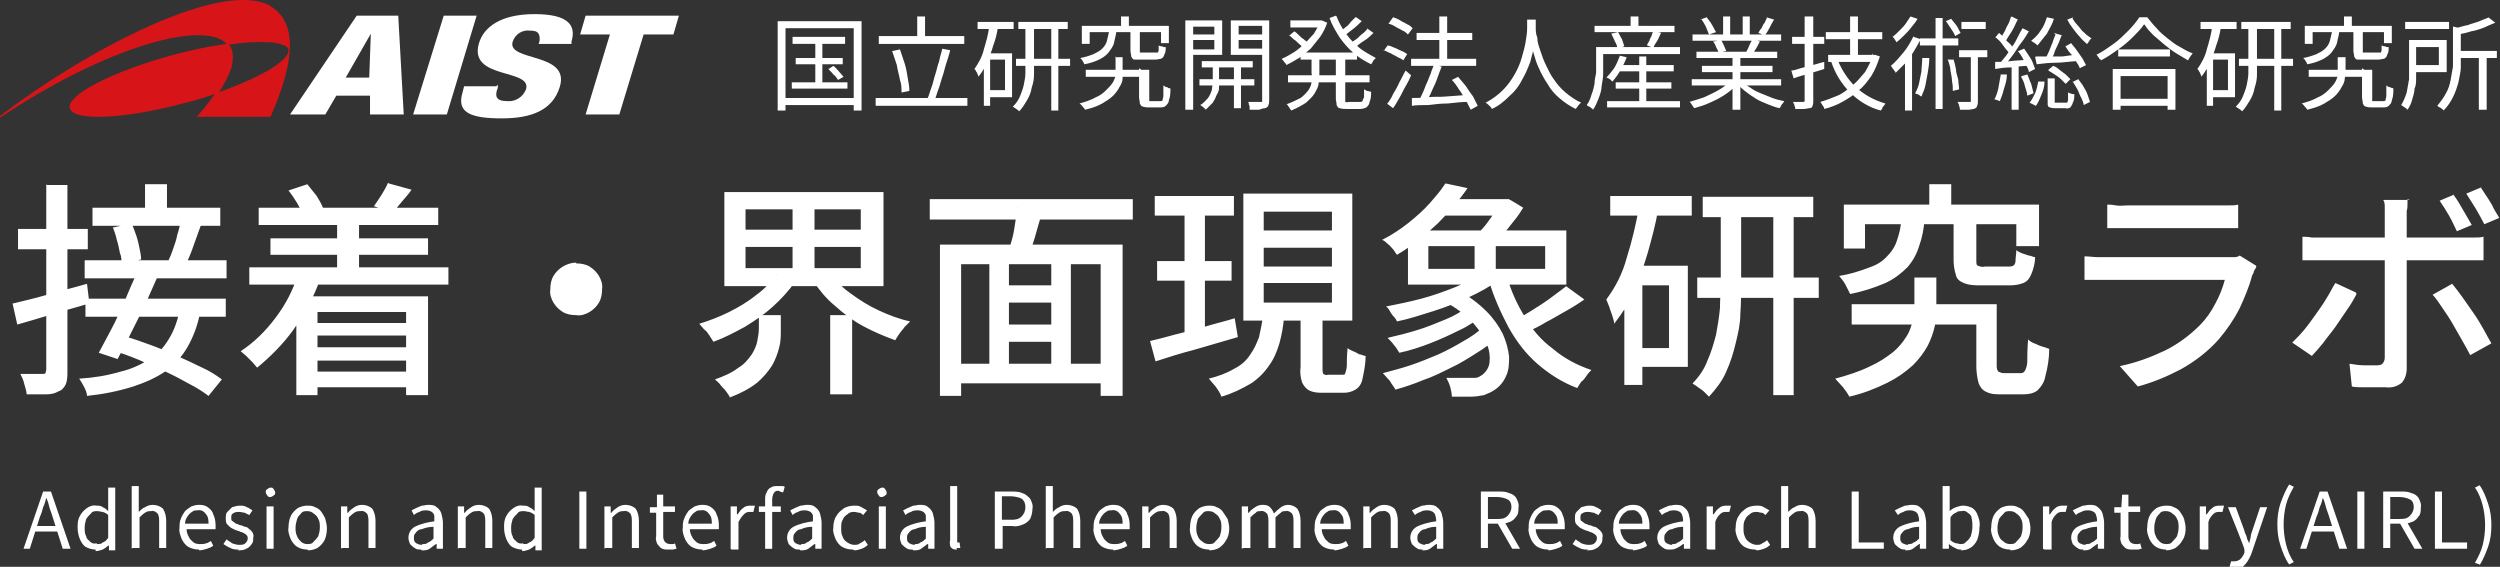 <?xml version="1.0" encoding="UTF-8"?>
<svg id="_レイヤー_1" data-name="レイヤー_1" xmlns="http://www.w3.org/2000/svg" version="1.1" viewBox="0 0 318.9 72.3">
  <rect x="0" y="0" width="318.9" height="72.3" fill="#333333" stroke="none"/>
  <!-- Generator: Adobe Illustrator 29.8.2, SVG Export Plug-In . SVG Version: 2.1.1 Build 3)  -->
  <defs>
    <style>
      .st0 {
        fill: #fff;
      }

      .st1 {
        fill: #d71518;
      }
    </style>
  </defs>
  <g id="_サイトタイトル_e" data-name="サイトタイトル_e">
    <path id="_パス_391" data-name="パス_391" class="st0" d="M18.5,23.5h2.8v3.9h-2.8v-3.9ZM11.8,26.5h16.3v2.3H11.8v-2.3ZM10.8,33.2h18.1v2.3H10.8v-2.3ZM14.5,29l2.3-.5c.2.5.4,1,.6,1.6.2.6.3,1.1.4,1.6.1.5.2.9.2,1.4l-2.5.6c0-.5,0-1-.2-1.4-.1-.5-.2-1.1-.4-1.7-.1-.5-.3-1.1-.5-1.6ZM22.9,28.5l2.7.3c-.3.8-.6,1.7-.9,2.5-.3.9-.6,1.6-.9,2.2l-2.3-.3c.2-.4.4-.9.6-1.5.2-.6.4-1.1.5-1.7.2-.6.3-1.1.4-1.5h0ZM10.9,38.1h17.9v2.3H10.9v-2.3ZM17.3,35l2.7.5c-.5,1.1-1,2.3-1.6,3.6-.6,1.2-1.2,2.4-1.8,3.6-.6,1.2-1.1,2.2-1.6,3.1l-2.4-.8c.5-.9,1-1.9,1.6-3,.6-1.1,1.1-2.3,1.7-3.6.5-1.2,1-2.4,1.5-3.4h0ZM14.3,44.7l1.6-1.8c1.1.3,2.2.7,3.3,1.1,1.1.4,2.3.9,3.4,1.4,1.1.5,2.2,1,3.2,1.5.9.4,1.7.9,2.5,1.5l-1.7,2.1c-.8-.6-1.6-1.1-2.4-1.5-.9-.5-2-1.1-3.1-1.6-1.1-.5-2.3-1-3.4-1.5-1.2-.5-2.3-.9-3.4-1.2ZM22.9,39.7l2.6.3c-.3,1.5-.8,2.9-1.6,4.3-.7,1.2-1.6,2.2-2.7,3-1.3.9-2.7,1.5-4.2,2-1.9.6-3.9,1-5.9,1.2,0-.4-.2-.8-.4-1.2-.2-.4-.4-.7-.6-1,1.8-.1,3.6-.4,5.3-.9,1.3-.3,2.6-.9,3.7-1.6,1-.6,1.8-1.5,2.4-2.5.7-1.1,1.1-2.3,1.4-3.6ZM1.7,38.7c1.2-.3,2.6-.6,4.3-1.1,1.7-.5,3.4-.9,5.1-1.4l.3,2.5c-1.6.5-3.2.9-4.8,1.4-1.6.5-3,.9-4.4,1.3l-.6-2.7ZM2.3,29.2h8.9v2.6H2.3v-2.6ZM6,23.6h2.6v23.7c0,.6,0,1.2-.2,1.7-.2.4-.5.8-.9.9-.5.3-1,.4-1.6.4-.8,0-1.6,0-2.5,0,0-.4-.2-.9-.3-1.3-.1-.5-.3-.9-.5-1.3.6,0,1.2,0,1.7,0h1.1c.2,0,.3,0,.4-.1,0-.1.1-.3.1-.4v-23.7ZM33.1,26.5h22.8v2.2h-22.9v-2.2ZM34.5,30.4h20.1v2.1h-20.1v-2.1ZM39.2,41.2h13.7v1.6h-13.7v-1.6ZM39.2,44.3h13.7v1.7h-13.7v-1.7ZM39.2,47.4h14v2h-14v-2ZM31.8,34.1h25.4v2.2h-25.4v-2.2ZM43,28h2.8v7.8h-2.8v-7.8ZM36.8,24.3l2.4-.8c.4.5.8,1,1.2,1.5.3.5.6,1,.8,1.5l-2.5,1c-.2-.5-.5-1.1-.8-1.6-.3-.5-.7-1.1-1.1-1.6ZM49.6,23.4l2.9.8c-.4.6-.9,1.1-1.3,1.6-.4.5-.8,1-1.2,1.3l-2.3-.8c.3-.4.6-.9,1-1.5.3-.5.6-1,.8-1.5ZM38.1,35.1l2.7.6c-.8,2.3-2,4.4-3.4,6.4-1.3,1.8-2.9,3.4-4.6,4.8-.2-.2-.4-.5-.6-.7l-.8-.8c-.2-.2-.5-.4-.7-.6,1.7-1.1,3.2-2.6,4.4-4.2,1.3-1.7,2.3-3.6,2.9-5.6ZM37.7,37.8h16.9v12.6h-2.8v-10.6h-11.3v10.6h-2.7v-12.6ZM73.5,33.6c.6,0,1.2.1,1.7.4.5.3.9.7,1.2,1.2.3.5.5,1.1.4,1.7,0,.6-.1,1.2-.4,1.7-.3.5-.7.9-1.2,1.2-.5.3-1.1.5-1.7.4-.6,0-1.2-.1-1.7-.4-.5-.3-.9-.7-1.2-1.2-.3-.5-.5-1.1-.4-1.7,0-.6.1-1.2.4-1.7.3-.5.7-.9,1.2-1.2.5-.3,1.1-.5,1.7-.5ZM95.1,31.5v2.7h14.7v-2.7h-14.7ZM95.1,26.7v2.6h14.7v-2.6h-14.7ZM92.4,24.5h20.3v12h-20.3v-12ZM106,35c.7,1,1.6,1.8,2.6,2.5,1.1.8,2.2,1.5,3.5,2.1,1.3.6,2.6,1.1,4,1.4-.2.2-.4.4-.7.7-.2.3-.5.6-.7.9-.2.3-.4.6-.5.8-1.4-.5-2.8-1.1-4.1-1.8-1.3-.7-2.5-1.6-3.6-2.6-1.1-.9-2-2-2.8-3.2l2.3-.9ZM99,35l2.4,1c-.8,1.1-1.8,2.2-2.8,3.1-1.1,1-2.3,1.8-3.6,2.6-1.3.7-2.6,1.4-4,1.9-.2-.3-.3-.5-.5-.8-.2-.3-.4-.6-.7-.8-.2-.2-.4-.5-.6-.7,1.3-.4,2.6-.9,3.8-1.5,1.2-.6,2.4-1.3,3.5-2.2,1-.7,1.8-1.6,2.6-2.6h0ZM96.8,40.2h2.8v1.9c0,.7,0,1.5-.2,2.2-.2.8-.5,1.6-.9,2.3-.5.8-1.2,1.6-1.9,2.2-1,.8-2.2,1.4-3.5,1.9-.1-.3-.3-.5-.5-.8-.2-.3-.5-.5-.7-.8-.2-.3-.5-.5-.7-.7,1.1-.4,2.1-.8,3-1.5.7-.4,1.2-1,1.7-1.7.3-.5.6-1.1.7-1.7.1-.5.2-1.1.2-1.6v-1.8ZM101.1,25.6h2.8v9.7h-2.8v-9.7ZM105.9,40.2h2.8v10.1h-2.8v-10.1ZM127.4,36.4h7.8v2.2h-7.8v-2.2ZM127.4,41.4h7.8v2.2s-7.8,0-7.8,0v-2.2ZM121.6,46.4h20.1v2.5h-20.1v-2.5ZM119.9,31.2h23.3s0,19.3,0,19.3h-2.8v-16.8s-17.8,0-17.8,0v16.8h-2.7v-19.3ZM126.2,32.8h2.5s0,14.8,0,14.8h-2.5v-14.8ZM134.1,32.8h2.5v14.8h-2.5s0-14.8,0-14.8ZM129.7,26.5l3.2.7c-.3,1-.6,2-.9,3.1-.3,1-.6,1.9-.9,2.7l-2.5-.7c.2-.5.3-1.2.5-1.8.2-.7.3-1.4.4-2.1.1-.7.2-1.3.3-1.9ZM118.6,25.4h25.9s0,2.6,0,2.6h-25.9v-2.6ZM147.3,25h10.1v2.5h-10.1v-2.5ZM147.6,33.3h9.5v2.5h-9.5v-2.5ZM146.7,43.5c.9-.2,2-.5,3.1-.8,1.2-.3,2.4-.6,3.8-1,1.3-.4,2.6-.7,3.9-1.1l.4,2.4c-1.8.5-3.7,1.1-5.5,1.6-1.9.5-3.5,1-5,1.5l-.7-2.6ZM161.2,31.6v2.4h8.7v-2.4h-8.7ZM161.2,36.1v2.5h8.7v-2.5h-8.7ZM161.2,27v2.4h8.7v-2.4h-8.7ZM158.6,24.7h13.9v16.2h-13.9v-16.2ZM166.1,39.8h2.6v7.2c0,.2,0,.5.1.7.2.1.4.2.6.1h1.8c.2,0,.4,0,.4-.2.1-.3.2-.6.2-1,0-.5,0-1.2.1-2.2.2.2.5.3.7.4.3.1.6.3.8.4.3,0,.5.2.8.2,0,1-.2,2-.4,2.9-.1.6-.4,1.1-.9,1.4-.5.3-1,.4-1.5.4h-2.6c-.6,0-1.2,0-1.8-.3-.4-.2-.7-.6-.9-1-.2-.6-.3-1.3-.2-2v-7.2ZM161.1,40.4h2.7c-.1,1.2-.3,2.3-.6,3.4-.3,1-.7,2-1.3,2.8-.6.9-1.4,1.7-2.3,2.3-1.2.7-2.4,1.3-3.8,1.7-.1-.3-.2-.5-.4-.8-.2-.3-.4-.6-.6-.8-.2-.2-.4-.5-.6-.7,1.2-.3,2.3-.7,3.3-1.3.8-.4,1.5-1,2-1.8.5-.7.8-1.4,1.1-2.2.2-.9.4-1.8.5-2.7h0ZM151.1,26h2.6v17.1l-2.6.4v-17.5ZM184.3,38.5l1.8-1.4c1.3.7,2.5,1.6,3.5,2.6.9.9,1.6,1.9,2.1,2.9.4.9.7,1.9.8,2.9,0,.8,0,1.7-.4,2.5-.3.7-.8,1.3-1.4,1.7-.4.3-.9.5-1.4.7-.5.1-1.1.2-1.7.2-.3,0-.7,0-1.1,0-.4,0-.8,0-1.3,0,0-.4-.1-.8-.2-1.2-.1-.4-.3-.8-.5-1.2.5,0,1,0,1.5,0s.9,0,1.2,0c.3,0,.7,0,1,0,.3,0,.6-.2.9-.4.5-.4.8-.9.9-1.5.1-.8,0-1.6-.3-2.3-.4-1-1-1.9-1.7-2.7-1-1.1-2.2-2-3.5-2.7ZM187.4,39.1l1.9,1c-1,.8-2,1.5-3.1,2-1.2.6-2.5,1.2-3.8,1.7-1.3.5-2.5.9-3.9,1.2-.2-.3-.4-.7-.7-1-.2-.3-.5-.6-.8-.9,1.3-.3,2.5-.6,3.8-1,1.3-.4,2.5-.9,3.7-1.4,1-.4,2-1,2.9-1.7h0ZM189.3,41.8l1.9,1.1c-.9.8-1.8,1.5-2.8,2.1-1.1.7-2.2,1.4-3.3,1.9-1.2.6-2.4,1.2-3.6,1.6-1.2.5-2.4.9-3.5,1.2-.2-.4-.5-.7-.7-1.1-.3-.3-.6-.7-.9-1,1.1-.3,2.3-.6,3.5-1,1.2-.4,2.4-.9,3.6-1.4,1.1-.5,2.2-1.1,3.2-1.7.9-.5,1.8-1.1,2.5-1.8h0ZM183.9,25.4h8.6v2.1h-8.6v-2.1ZM189.1,34.7l2.1,1c-1.2.9-2.5,1.6-3.8,2.2-1.5.7-3,1.3-4.6,1.8-1.6.5-3.1,1-4.6,1.3-.1-.2-.2-.4-.4-.6-.2-.2-.4-.5-.5-.7s-.3-.5-.5-.6c1.5-.3,3-.6,4.5-1,1.5-.4,2.9-.9,4.4-1.5,1.2-.5,2.4-1.1,3.4-1.8h0ZM192.2,35.2c.5,1.8,1.3,3.6,2.3,5.2.9,1.6,2.1,3,3.6,4.1,1.4,1.2,3.1,2.1,4.9,2.7-.2.2-.4.4-.6.7s-.4.6-.7.8c-.2.3-.4.6-.5.8-1.9-.7-3.6-1.8-5.1-3.1-1.5-1.3-2.7-2.9-3.7-4.7-1-1.9-1.9-3.9-2.5-6l2.3-.5ZM199.9,36.6l2.2,1.6c-.7.5-1.5,1-2.4,1.5s-1.7,1-2.5,1.4c-.8.5-1.6.9-2.4,1.2l-1.7-1.4c.7-.3,1.5-.8,2.3-1.3.8-.5,1.6-1,2.4-1.6.8-.6,1.5-1.1,2-1.5h0ZM182.2,31.4v2.9h14.9v-2.9h-14.9ZM179.6,29.4h20.2v6.9h-20.2v-6.9ZM184.4,23.4l2.8.6c-1.1,1.6-2.4,3.1-3.8,4.5-1.6,1.5-3.3,2.9-5.2,4-.2-.2-.3-.5-.5-.7-.2-.2-.4-.5-.7-.7-.2-.2-.4-.4-.7-.5,1.2-.6,2.4-1.4,3.4-2.2,1-.8,1.9-1.6,2.7-2.5.7-.8,1.4-1.6,1.9-2.4h0ZM188.1,30.5h2.7v5.1h-2.7v-5.1ZM191.4,25.4h1c0-.1,1.9,1.1,1.9,1.1-.3.5-.7,1.1-1.2,1.7s-.9,1.2-1.4,1.7c-.4.5-.9,1-1.4,1.4-.3-.2-.6-.4-1-.7-.4-.3-.7-.5-1-.6.4-.4.8-.8,1.2-1.3.4-.5.7-1,1.1-1.5.3-.5.6-1,.8-1.3v-.5ZM217.2,25.1h14.1v2.6h-14.1v-2.6ZM216.5,35.4h15.5v2.6h-15.5v-2.6ZM226.2,26.1h2.6v24.3h-2.6v-24.3ZM219.5,26.2h2.6v10c0,1.2,0,2.5-.1,3.8,0,1.3-.3,2.6-.6,3.8-.3,1.3-.7,2.5-1.2,3.6-.5,1.2-1.3,2.2-2.2,3.2-.2-.2-.4-.4-.6-.6-.2-.2-.5-.4-.8-.6-.2-.2-.5-.3-.7-.5.8-.8,1.5-1.8,1.9-2.9.5-1.1.8-2.2,1.1-3.3.2-1.1.4-2.3.5-3.4,0-1.1.1-2.2.1-3.2v-10ZM205.4,25h10.4v2.5h-10.4v-2.5ZM208.4,33.9h6.9v12.9h-6.9v-2.4h4.5v-8h-4.5v-2.4ZM209,26.2l2.5.6c-.3,1.8-.8,3.6-1.3,5.4-.5,1.7-1.1,3.4-1.8,5-.6,1.5-1.5,2.8-2.5,4.1,0-.3-.1-.6-.2-.9-.1-.4-.3-.8-.4-1.2-.1-.3-.3-.7-.4-1,1.2-1.6,2.1-3.4,2.6-5.3.7-2.2,1.2-4.4,1.6-6.6h0ZM207.2,33.9h2.3v15.2h-2.3v-15.2ZM236.2,38.8h17.1v2.6h-17.1v-2.6ZM251.8,38.8h2.9v7.8c0,.3,0,.5.2.8.2.1.5.2.7.2h2.1c.2,0,.4,0,.6-.3.2-.4.3-.8.3-1.2,0-.6,0-1.5.1-2.8.2.2.5.4.8.5.3.1.6.3,1,.4s.6.2.9.3c0,1.2-.2,2.4-.5,3.5-.1.7-.5,1.3-1,1.8-.5.4-1.2.5-1.8.5h-2.8c-.7,0-1.3,0-1.9-.3-.5-.2-.8-.6-1-1.1-.2-.7-.3-1.5-.3-2.2v-7.8ZM246.1,23.5h2.8v4.2h-2.8v-4.2ZM242.6,28h2.9c-.1,1.2-.3,2.3-.7,3.4-.3,1-.8,1.9-1.5,2.7-.8.8-1.7,1.5-2.8,2-1.4.6-2.9,1.1-4.5,1.4-.2-.4-.4-.8-.6-1.2-.2-.4-.5-.7-.8-1.1,1.3-.2,2.6-.6,3.9-1.1.9-.3,1.7-.8,2.3-1.5.6-.6,1-1.3,1.2-2,.3-.9.5-1.7.5-2.6h0ZM249.4,28h2.7v5.2c0,.4,0,.6.2.7.3.1.6.2.9.1h3c.2,0,.4,0,.6-.1.2-.1.3-.4.3-.6,0-.5.1-.9.1-1.4.2.2.5.3.7.4.3.1.6.2.9.3.3,0,.5.2.8.2,0,.7-.2,1.5-.5,2.2-.2.5-.5.9-1,1.1-.5.2-1.1.3-1.7.3h-3.7c-.7,0-1.5,0-2.2-.3-.5-.2-.9-.5-1-1-.2-.6-.3-1.3-.3-1.9v-5.2ZM235.2,26.1h24.9v5.3h-2.9v-2.8h-19.3v3.1h-2.7v-5.5ZM244.3,35.4h2.7v3.7c0,.8,0,1.7-.2,2.5-.2.9-.5,1.7-.9,2.5-.5.9-1.1,1.7-1.9,2.5-1,.9-2,1.6-3.2,2.2-1.6.8-3.2,1.4-4.9,1.8-.2-.4-.5-.8-.8-1.2-.4-.4-.7-.8-1-1.1,1.5-.4,3.1-.9,4.5-1.6,1.1-.5,2-1.1,2.9-1.8.7-.6,1.2-1.2,1.7-2,.4-.6.6-1.3.8-2,.1-.6.2-1.3.2-1.9v-3.6ZM268.6,26.1c.4,0,.8,0,1.3.1s1,0,1.5,0h11.3c.5,0,1,0,1.5,0,.5,0,1,0,1.3-.1v3c-.4,0-.8,0-1.3,0-.5,0-1,0-1.5,0h-11.2c-.5,0-.9,0-1.4,0-.5,0-.9,0-1.3,0v-3ZM287.8,34.1c-.1.2-.2.3-.3.5,0,.2-.1.3-.2.5-.4,1.5-1,2.9-1.6,4.2-.7,1.4-1.6,2.7-2.6,3.9-1.4,1.6-3.1,2.9-4.9,3.9-1.7.9-3.6,1.7-5.5,2.2l-2.3-2.6c2-.4,3.9-1.1,5.8-2,1.6-.8,3.1-1.9,4.4-3.2.8-.8,1.5-1.8,2-2.8.5-.9.9-1.9,1.2-3h-14.8c-.3,0-.8,0-1.4,0-.6,0-1.1,0-1.7,0v-3c.6,0,1.1.1,1.7.1.5,0,1,0,1.4,0h14.8c.4,0,.7,0,1.1,0,.3,0,.5,0,.8-.2l2.1,1.3ZM313,24.9c.4.5.8,1.2,1.2,1.9.4.7.8,1.4,1.1,1.9l-1.9.8c-.3-.6-.6-1.3-1-2-.4-.7-.8-1.3-1.2-1.9l1.9-.8ZM316.5,24c.3.4.5.8.8,1.2.3.5.6.9.8,1.4.2.4.5.8.7,1.2l-1.9.8c-.3-.6-.7-1.3-1.1-2-.4-.6-.8-1.3-1.2-1.9l1.9-.8ZM307.1,25.4c0,.1,0,.3,0,.6,0,.3,0,.6-.1.9,0,.3,0,.6,0,.8v19.3c0,.7-.2,1.3-.6,1.8-.6.5-1.3.7-2.1.6-.4,0-.9,0-1.4,0-.5,0-1,0-1.5,0-.5,0-1,0-1.4-.1l-.3-2.9c.6.1,1.3.2,1.9.2.6,0,1.1,0,1.5,0,.3,0,.6,0,.8-.2.2-.2.3-.5.3-.8v-17.9c0-.4,0-.8,0-1.2,0-.4,0-.7-.2-1h3.4ZM293.6,30.2c.4,0,.8,0,1.3.1.4,0,.9,0,1.3,0h18c.4,0,.8,0,1.3,0s.9,0,1.3-.1v3c-.4,0-.8,0-1.3,0-.5,0-.9,0-1.2,0h-18c-.4,0-.9,0-1.3,0-.5,0-.9,0-1.3,0v-3ZM300.6,37.5c-.3.6-.7,1.3-1.2,2s-1,1.5-1.5,2.2c-.5.7-1.1,1.4-1.6,2.1-.5.6-1,1.2-1.4,1.6l-2.5-1.7c.5-.5,1-1,1.5-1.6.5-.6,1-1.3,1.5-2s1-1.4,1.4-2.1c.4-.6.7-1.3,1.1-1.9l2.6,1.2ZM312.8,36.2c.4.5.8,1,1.3,1.7s.9,1.3,1.4,2c.5.7.9,1.4,1.3,2.1s.7,1.3,1,1.8l-2.7,1.5c-.3-.6-.7-1.3-1.1-2-.4-.7-.8-1.4-1.2-2.1-.4-.7-.9-1.4-1.3-2s-.8-1.2-1.2-1.6l2.5-1.4Z"/>
    <path id="_パス_390" data-name="パス_390" class="st0" d="M101.1,4.7h6.7s0,.9,0,.9h-6.7v-.9ZM101.5,7.4h6v.8h-6v-.8ZM101,10.5h7.1s0,.8,0,.8h-7.1v-.8ZM104,5h.9v6h-.9v-6ZM105.7,8.8l.6-.4c.3.2.5.5.7.7.2.2.4.5.6.7l-.7.4c-.2-.3-.3-.5-.6-.7-.2-.3-.5-.5-.7-.8ZM99.1,2.7h10.8s0,11.4,0,11.4h-1V3.6h-8.7s0,10.5,0,10.5h-1V2.7ZM99.6,12.5h9.7s0,.9,0,.9h-9.7s0-.9,0-.9ZM112.1,4.6h10.9v1h-10.9v-1ZM111.7,12.5h11.7v1h-11.7v-1ZM117,2.1h1v3.1h-1v-3.1ZM120.1,6.2l1.1.2c-.1.5-.3,1.1-.5,1.7-.2.6-.3,1.2-.5,1.7-.2.6-.3,1.1-.5,1.6-.2.5-.3,1-.5,1.4l-.9-.2c.2-.4.3-.9.5-1.4.2-.5.3-1.1.5-1.7.2-.6.3-1.2.5-1.7.1-.6.3-1.1.4-1.6ZM113.9,6.5l.9-.2c.2.6.4,1.2.6,1.8.2.6.3,1.3.4,1.9.1.5.2,1.1.2,1.6l-1,.2c0-.5,0-1.1-.2-1.6-.1-.6-.3-1.2-.4-1.9-.2-.6-.4-1.2-.6-1.8h0ZM129.9,2.8h6.3v.9h-6.3v-.9ZM129.6,7.5h6.9v.9h-6.9v-.9ZM134.1,3.2h.9v10.9h-.9V3.2ZM131,3.2h.9v4.6c0,.5,0,1.1,0,1.7,0,.6-.1,1.1-.3,1.7-.1.6-.3,1.1-.6,1.6-.3.5-.6,1-1,1.4,0,0-.1-.1-.2-.2,0,0-.2-.1-.3-.2,0,0-.2-.1-.3-.2.4-.4.7-.8.9-1.3.2-.5.4-1,.5-1.5.1-.5.2-1,.2-1.5,0-.5,0-1,0-1.5V3.2ZM124.7,2.8h4.6v.9h-4.6v-.9ZM126,6.8h3.1v5.6h-3.1v-.9h2.2v-3.9h-2.2v-.9ZM126.4,3.2l.9.2c-.1.8-.3,1.6-.6,2.4-.2.7-.5,1.5-.8,2.2-.3.6-.6,1.2-1.1,1.8,0-.1,0-.2-.1-.3,0-.1-.1-.3-.2-.4,0-.1-.1-.2-.2-.3.5-.7,1-1.6,1.2-2.5.3-1,.6-2,.7-3.1h0ZM125.5,6.8h.8v6.7h-.8v-6.7ZM138.5,8.9h7.7v.9h-7.7v-.9ZM145.6,8.9h1v3.7c0,.1,0,.2,0,.3,0,0,.2,0,.3,0h1.1c.1,0,.2,0,.3-.1,0-.2.1-.4.1-.6,0-.3,0-.7,0-1.3,0,0,.2.1.3.2.1,0,.2,0,.3.1s.2,0,.3.1c0,.5,0,1-.2,1.5,0,.3-.2.5-.4.7-.2.2-.5.2-.7.2h-1.4c-.3,0-.5,0-.8-.1-.2,0-.3-.2-.4-.4,0-.3-.1-.5-.1-.8v-3.7ZM143,2.1h1v1.8h-1v-1.8ZM141.4,3.9h1c0,.5-.2,1-.3,1.6-.1.4-.4.8-.7,1.2-.3.4-.8.7-1.2.9-.6.3-1.3.5-1.9.6,0-.1-.1-.3-.2-.4,0-.1-.2-.3-.3-.4.6-.1,1.2-.3,1.7-.5.4-.2.8-.4,1.1-.7.3-.3.5-.6.6-1,.1-.4.2-.8.3-1.3ZM144.4,3.9h1v2.5c0,.2,0,.3,0,.3.1,0,.3,0,.4,0h1.6c0,0,.2,0,.3,0,0,0,.1-.2.1-.3,0-.2,0-.4,0-.6,0,0,.2.1.3.1.1,0,.2,0,.3.1h.3c0,.4,0,.7-.2,1,0,.2-.2.4-.4.5-.2,0-.4.1-.7.1h-1.8c-.3,0-.6,0-.9,0-.2,0-.3-.2-.4-.4,0-.2-.1-.5-.1-.7v-2.6ZM138,3.3h11.1v2.2h-1v-1.4h-9.1v1.5h-1v-2.4ZM142.2,7.3h1v1.6c0,.4,0,.7,0,1.1,0,.4-.2.8-.4,1.1-.2.4-.5.8-.8,1.1-.4.4-.9.7-1.4,1-.7.4-1.4.6-2.2.8,0-.1-.2-.3-.3-.4-.1-.1-.2-.3-.4-.4.7-.2,1.4-.4,2.1-.8.5-.2.9-.5,1.3-.9.3-.3.6-.6.8-.9.2-.3.3-.6.4-.9,0-.3,0-.6,0-.9v-1.6ZM153.3,7.8h6.5v.8h-6.5s0-.8,0-.8ZM153,10.1h7v.8h-7s0-.8,0-.8ZM157.4,8.1h.9v5.7h-.9v-5.7ZM154.7,8.1h.8v2.4c0,.3,0,.5,0,.7,0,.3-.1.6-.3.9-.1.3-.3.7-.5,1-.3.3-.6.6-.9.9,0-.1-.2-.2-.3-.3-.1-.1-.2-.2-.4-.3.4-.2.7-.6,1-.9.2-.3.4-.7.5-1.1,0-.3.1-.6.1-.9v-2.4ZM151.7,4.4h3.6v.7s-3.6,0-3.6,0v-.7ZM157.6,4.4h3.7v.7h-3.7v-.7ZM161,2.6h.9v10.1c0,.2,0,.5-.1.7,0,.2-.2.3-.4.4-.3,0-.5.1-.8.2-.3,0-.7,0-1.2,0,0-.1,0-.2,0-.3,0-.1,0-.2-.1-.4,0-.1,0-.2-.1-.3.4,0,.7,0,1,0h.6c0,0,.1,0,.2,0,0,0,0-.1,0-.2V2.6ZM151.7,2.6h4.2v4.4h-4.2s0-.7,0-.7h3.2s0-2.9,0-2.9h-3.2v-.7ZM161.4,2.6v.7h-3.4v2.9h3.4s0,.8,0,.8h-4.4V2.6h4.4ZM151.2,2.6h1v11.4s-1,0-1,0V2.6ZM165.9,6.7h7.2v.9h-7.2v-.9ZM164.6,2.6h3.9v.9h-3.9v-.9ZM164.3,9.6h10.4v.9h-10.4v-.9ZM168.2,2.6h.4s.7.3.7.3c-.2.6-.5,1.2-.9,1.8-.4.5-.8,1-1.2,1.5-.5.4-.9.8-1.5,1.2-.5.3-1,.6-1.6.9,0-.1-.2-.3-.3-.4,0-.1-.2-.2-.3-.4.5-.2,1-.5,1.5-.8.5-.3.9-.7,1.4-1.1.4-.4.8-.9,1.2-1.3.3-.5.6-1,.8-1.5v-.2ZM167.3,7.1h1v2.2c0,.4,0,.9-.1,1.3,0,.5-.3.9-.5,1.3-.3.5-.7.8-1.1,1.2-.6.4-1.2.7-1.9,1,0,0-.1-.2-.2-.3,0,0-.1-.2-.2-.3,0,0-.1-.2-.2-.2.6-.2,1.2-.5,1.8-.8.4-.3.7-.6,1-1,.2-.3.4-.7.4-1.1,0-.4.1-.7,0-1.1v-2.2ZM170.5,2.1c.3.8.7,1.5,1.2,2.2.5.7,1.1,1.3,1.7,1.8.6.5,1.4.9,2.1,1.3,0,0-.2.2-.2.2,0,0-.2.2-.2.3,0,0-.1.2-.2.3-.8-.4-1.5-.8-2.2-1.4-.7-.6-1.3-1.3-1.8-2-.5-.8-1-1.6-1.3-2.5l.8-.3ZM164.5,4.5l.6-.5c.2.1.4.3.6.5s.4.4.6.5c.2.2.4.3.5.4l-.7.6c-.1-.2-.3-.3-.5-.5-.2-.2-.4-.4-.6-.5-.2-.2-.4-.4-.6-.5ZM173,2.2l.7.5c-.3.3-.7.7-1.1,1-.4.3-.8.6-1.1.9l-.6-.5c.2-.2.5-.4.7-.6.3-.2.5-.4.7-.7.2-.2.4-.4.6-.6h0ZM174.5,3.7l.7.5c-.3.3-.7.7-1.2,1s-.8.6-1.2.9l-.6-.5c.2-.2.5-.4.8-.6.3-.2.5-.5.8-.7.3-.2.5-.5.7-.7ZM170.6,7.2h1v5.4c0,.1,0,.3,0,.4.1,0,.3.1.4,0h1.5c.1,0,.2,0,.3-.1,0-.1.1-.3.2-.5,0-.2,0-.6,0-1,.1,0,.3.2.4.2.2,0,.3.1.5.1,0,.4,0,.9-.2,1.3,0,.3-.2.5-.4.7-.2.1-.5.2-.8.2h-1.7c-.3,0-.6,0-.9-.1-.2,0-.3-.2-.4-.4,0-.3-.1-.6-.1-.8v-5.4ZM180,7.5h8.3v.9h-8.3v-.9ZM180.7,4.2h7.1v.9h-7.1v-.9ZM183.6,2.1h1v6.1h-1V2.1ZM180,12.5c.6,0,1.3,0,2.1-.1s1.6,0,2.5-.1l2.7-.2v.9c-.9,0-1.7.1-2.6.2-.9,0-1.7.1-2.5.2-.8,0-1.5,0-2.1.1v-1ZM185.2,10.2l.8-.4c.3.4.7.8,1,1.2.3.5.6.9.9,1.3.2.4.4.8.6,1.2l-.9.5c-.2-.4-.4-.8-.6-1.2-.3-.4-.5-.9-.9-1.4-.3-.5-.6-.9-1-1.3ZM182.8,8.2l1.1.3c-.2.5-.4,1-.6,1.6-.2.6-.5,1.1-.7,1.6-.2.5-.5,1-.7,1.4l-.9-.3c.2-.3.3-.6.5-1,.2-.4.3-.8.5-1.2.2-.4.3-.8.5-1.2.1-.4.3-.8.4-1.1ZM177.2,2.9l.5-.7c.3.1.6.2.9.4.3.2.6.3.9.5.3.1.5.3.7.5l-.6.8c-.2-.2-.4-.4-.7-.5-.3-.2-.6-.3-.9-.5s-.6-.3-.9-.4ZM176.5,6.5l.5-.7c.3,0,.6.2.9.3.3.1.6.3.9.4.3.1.5.3.7.4l-.5.8c-.2-.2-.5-.3-.7-.4-.3-.2-.6-.3-.9-.5-.3-.1-.6-.3-.9-.4h0ZM177,13.2c.2-.3.5-.7.7-1.2.3-.5.6-1,.8-1.5.3-.5.5-1,.8-1.5l.7.6c-.2.5-.4.9-.7,1.4s-.5,1-.8,1.5c-.3.5-.5.9-.8,1.3l-.8-.6ZM194.8,2.5h1.1c0,.3,0,.8,0,1.3,0,.6-.1,1.2-.2,1.9-.1.7-.3,1.5-.5,2.2-.3.8-.6,1.5-1,2.2-.4.8-.9,1.5-1.6,2.1-.7.7-1.4,1.3-2.3,1.7,0-.1-.2-.3-.3-.4-.1-.1-.3-.3-.5-.4.8-.4,1.6-1,2.2-1.6.6-.6,1.1-1.3,1.5-2,.4-.7.7-1.4.9-2.1.2-.7.4-1.4.5-2,.1-.7.2-1.2.2-1.7,0-.5,0-.9,0-1.2ZM195.9,2.7c0,.1,0,.4,0,.8,0,.4,0,.8.2,1.3,0,.6.2,1.1.4,1.7.2.6.4,1.2.7,1.8.3.6.6,1.3,1,1.8.4.6.9,1.2,1.5,1.7.6.5,1.3,1,2,1.3-.2.1-.3.3-.4.4-.1.1-.2.3-.3.4-.8-.4-1.4-.8-2.1-1.4-.6-.5-1.1-1.1-1.5-1.8-.4-.6-.8-1.3-1.1-2-.3-.6-.5-1.3-.7-2-.2-.6-.3-1.2-.4-1.8,0-.6-.1-1-.2-1.4s0-.7,0-.9h.9ZM206.3,8.3h7.2v.8h-7.2v-.8ZM206.1,10.5h7.1v.8h-7.1v-.8ZM205,12.9h9.3v.8h-9.3v-.8ZM209,7.2h1v6.3h-.9v-6.3ZM206.6,7.1l.9.2c-.2.6-.5,1.1-.8,1.7-.3.5-.6.9-1,1.4,0,0-.2-.1-.2-.2,0,0-.2-.1-.3-.2,0,0-.2-.1-.3-.1.4-.4.7-.8,1-1.2.3-.5.5-1,.7-1.5ZM204.1,6h10.2v.9h-10.2v-.9ZM203.4,3.3h10.2v.8h-10.2v-.8ZM208,2.1h1v1.7h-1v-1.7ZM203.6,6h.9v2c0,.4,0,.9,0,1.4s-.1,1-.2,1.6c0,.5-.2,1.1-.4,1.6-.2.5-.4,1-.7,1.4,0,0-.1-.2-.2-.2,0,0-.2-.2-.3-.2,0,0-.2-.1-.3-.2.3-.4.5-.9.6-1.3.2-.5.3-.9.4-1.4,0-.5.1-.9.2-1.4,0-.5,0-.9,0-1.3v-2ZM205.5,4.3l.9-.2c.2.3.3.6.5.9.1.3.2.6.3.9l-.9.3c0-.3-.1-.6-.3-.9-.1-.3-.3-.6-.4-.9h0ZM210.8,3.9l1.1.3c-.2.3-.3.7-.5,1-.2.3-.4.6-.5.9l-.8-.3c0-.2.2-.4.3-.6,0-.2.2-.4.3-.7,0-.2.2-.4.2-.6h0ZM215.8,10.1h11.4v.8h-11.4v-.8ZM215.9,4.4h11.3v.8h-11.3v-.8ZM216.4,6.6h10.3v.8h-10.3v-.8ZM217.1,8.4h9v.8h-9v-.8ZM221,7h1v7h-1v-7ZM219.8,2.1h.9v2.7h-.9v-2.7ZM222.3,2.1h.9v2.7h-.9v-2.7ZM220.7,10.4l.8.4c-.4.5-.9.9-1.5,1.3-.6.4-1.2.7-1.9,1-.6.3-1.3.5-2,.7,0,0-.1-.2-.2-.3,0,0-.1-.2-.2-.3,0,0-.1-.2-.2-.2.7-.2,1.3-.4,1.9-.6.6-.3,1.3-.6,1.8-.9.5-.3,1-.6,1.4-1.1h0ZM222.3,10.4c.3.3.6.6,1,.8.4.3.8.5,1.3.7.5.2,1,.4,1.5.6.5.2,1,.3,1.5.4,0,0-.1.2-.2.3s-.2.2-.2.3c0,0-.1.2-.2.3-.5-.1-1-.3-1.5-.5-.5-.2-1-.4-1.5-.7-.5-.3-.9-.6-1.3-.9-.4-.3-.7-.6-1.1-1l.7-.3ZM225.3,2.2l1,.3c-.2.3-.4.7-.6,1.1-.2.4-.4.7-.6.9l-.8-.3c.1-.2.2-.4.4-.6.1-.2.2-.5.4-.7.1-.2.2-.5.3-.6h0ZM223.5,5l1,.3c-.2.3-.3.6-.5.9-.2.3-.3.5-.5.7l-.8-.2c.1-.2.3-.5.4-.8.1-.3.3-.6.4-.8h0ZM216.9,2.5l.8-.3c.2.3.5.6.7,1,.2.3.3.6.5.9l-.9.3c-.1-.3-.3-.7-.4-1-.2-.4-.4-.7-.6-1ZM218.6,5.3l.9-.2c.2.2.3.5.4.7.1.2.2.5.3.7l-1,.2c0-.2-.2-.5-.3-.7-.1-.3-.2-.5-.4-.7h0ZM232.9,4.1h7.2v.9h-7.2v-.9ZM233.2,7h5.7v.9h-5.7v-.9ZM236,2.1h1v5.4h-1V2.1ZM234.4,7.6c.5,1.3,1.3,2.5,2.3,3.5,1.1,1,2.4,1.7,3.8,2.1,0,0-.1.2-.2.3,0,0-.2.2-.2.3,0,.1-.1.2-.2.3-1.5-.4-2.8-1.2-3.9-2.3-1.1-1.1-1.9-2.4-2.4-3.9l.9-.3ZM238.8,7h.4s.6.2.6.2c-.3.9-.6,1.7-1.1,2.5-.5.7-1,1.4-1.7,1.9-.6.6-1.3,1-2,1.4-.7.4-1.5.7-2.3.9,0,0,0-.2-.1-.3s-.1-.2-.2-.3c0,0-.1-.2-.2-.3.7-.2,1.5-.5,2.2-.8.7-.3,1.3-.8,1.9-1.3.6-.5,1.1-1.1,1.6-1.7.4-.7.8-1.4,1-2.2v-.2ZM228.5,9c.4,0,.8-.2,1.2-.3l1.5-.4c.5-.1,1-.3,1.5-.4v.9c-.6.2-1.3.4-2,.6s-1.4.4-1.9.6l-.3-1ZM228.6,4.7h4.1v.9h-4.1v-.9ZM230.3,2.1h1v10.8c0,.2,0,.4-.1.6,0,.2-.2.3-.4.3-.2,0-.4.1-.7.1-.3,0-.6,0-1.1,0,0-.1,0-.3-.1-.4,0-.2-.1-.3-.2-.5.3,0,.6,0,.8,0h.5c.2,0,.2,0,.2-.3V2.1ZM245.3,7.4h.8c0,.7-.1,1.3-.2,1.9s-.2,1.1-.3,1.6c-.1.5-.3.9-.5,1.4,0,0-.1,0-.2-.1s-.2-.1-.3-.2c0,0-.2,0-.3-.1.2-.4.4-.8.5-1.3.1-.5.2-1,.3-1.5,0-.5.1-1.1.1-1.7h0ZM244.9,4.9h4.9v.9h-4.9v-.9ZM246.9,2.3h.9v11.6h-.9V2.3ZM248.4,7.6h.8c.1.3.2.7.3,1.2,0,.5.2.9.3,1.4,0,.4.1.8.1,1.2l-.8.2c0-.4,0-.8-.1-1.2,0-.4-.1-.9-.2-1.4,0-.5-.2-.9-.3-1.3ZM250.2,2.8h3.1v.9h-3.1v-.9ZM249.9,6.4h3.6v.9h-3.6v-.9ZM248.2,2.7l.7-.3c.2.3.5.6.7.9.2.3.3.6.5.9l-.7.4c-.1-.3-.3-.6-.5-.9-.2-.3-.4-.6-.6-.9h0ZM251.4,6.7h.9v6.2c0,.2,0,.4-.1.6,0,.2-.2.3-.4.4-.2,0-.5.1-.7.1-.3,0-.7,0-1.1,0,0-.2,0-.3-.1-.5,0-.2-.1-.3-.2-.5.3,0,.6,0,.9,0,.3,0,.5,0,.6,0,0,0,.1,0,.2,0,0,0,0-.1,0-.2v-6.2ZM243.7,2.1l.9.3c-.2.4-.5.7-.8,1.1-.3.4-.6.7-.9,1-.3.3-.6.6-1,.9,0,0,0-.1-.1-.2,0,0-.1-.2-.2-.3,0,0-.1-.2-.2-.2.3-.2.6-.5.9-.8.3-.3.6-.6.8-.9.2-.3.4-.6.6-.9h0ZM243,7.3l.8-.8h.1v7.6h-.9v-6.8ZM244.1,4.7l.9.3c-.3.6-.6,1.1-.9,1.6-.3.5-.7,1-1.1,1.5-.4.4-.8.8-1.2,1.2,0,0,0-.2-.2-.3,0-.1-.1-.2-.2-.3,0,0-.1-.2-.2-.3.6-.5,1.1-1.1,1.6-1.7.5-.6.9-1.3,1.3-2.1h0ZM262,4.2l1,.3c-.2.4-.3.8-.5,1.2-.2.4-.4.8-.5,1.2-.2.4-.3.7-.5,1l-.7-.2c.2-.3.3-.6.5-1,.2-.4.3-.8.5-1.2.1-.4.3-.8.4-1.1h0ZM263.5,5.9l.7-.4c.2.3.5.6.7.9.2.3.5.7.7,1,.2.3.3.6.5.9l-.8.4c-.1-.3-.3-.6-.5-.9-.2-.3-.4-.7-.7-1s-.5-.7-.7-1h0ZM264.3,10.5l.8-.4c.2.3.5.6.7,1,.2.3.4.7.5,1,.1.3.2.6.3.9l-.8.4c0-.3-.2-.6-.3-.9-.2-.3-.3-.7-.5-1.1-.2-.3-.4-.7-.6-1h0ZM259.7,7.2c.4,0,1,0,1.5,0h1.9c.7-.1,1.3-.2,2-.2v.8c-.9,0-1.9.2-2.8.2-.9,0-1.7.1-2.5.2l-.2-.9ZM261.1,2.2l.9.2c-.2.7-.6,1.3-.9,1.9-.4.5-.8,1-1.2,1.5,0,0-.1-.1-.2-.2,0,0-.2-.1-.3-.2,0,0-.2-.1-.3-.2.5-.4.9-.8,1.2-1.3.4-.5.6-1.1.8-1.7h0ZM264.3,2.2c.2.4.4.7.7,1,.3.3.5.7.9,1,.3.3.6.5.9.7,0,0-.2.1-.2.2,0,0-.2.2-.2.3,0,0-.1.2-.2.2-.3-.3-.6-.5-.9-.9-.3-.3-.6-.7-.9-1.1-.3-.4-.5-.7-.7-1.1l.8-.3ZM261.3,8.9l.6-.5c.3.1.6.3.8.5.3.2.5.4.8.6.2.2.4.4.6.6l-.6.6c-.2-.2-.4-.4-.6-.6-.2-.2-.5-.4-.8-.6-.3-.2-.5-.3-.8-.5h0ZM261.2,10h.9v2.8c0,.2,0,.3,0,.3,0,0,.2,0,.3,0h1.1c0,0,.2,0,.2,0,0-.1.1-.2.1-.4,0-.2,0-.5,0-.9,0,0,.1,0,.2.1,0,0,.2,0,.3.1,0,0,.2,0,.3,0,0,.4,0,.8-.2,1.1,0,.2-.2.4-.3.6-.2.1-.4.2-.6.1h-1.3c-.2,0-.5,0-.7-.1-.2,0-.3-.2-.3-.4,0-.2,0-.5,0-.7v-2.8ZM260,10.4h.8c0,.7-.2,1.2-.4,1.7-.2.5-.4,1-.7,1.4l-.8-.4c.3-.4.5-.8.7-1.2.2-.5.3-1,.4-1.5h0ZM256.6,2.1l.8.4c-.2.3-.3.6-.5,1s-.4.7-.6,1c-.2.3-.4.6-.5.9l-.7-.3c.2-.3.3-.6.5-.9s.3-.7.5-1c.2-.3.3-.7.4-1h0ZM258,3.6l.8.4c-.3.5-.6,1-1,1.5s-.7,1.1-1.1,1.6c-.4.5-.7.9-1,1.3l-.6-.3c.2-.3.5-.6.8-1,.3-.4.5-.8.8-1.2.3-.4.5-.8.7-1.2.2-.4.4-.8.6-1.1ZM254.5,4.8l.5-.6c.2.2.5.4.7.7.2.3.5.5.7.7.2.2.3.4.5.7l-.5.7c-.1-.2-.3-.5-.5-.7-.2-.3-.4-.5-.6-.8s-.5-.5-.7-.7h0ZM257.5,6.5l.7-.3c.2.3.4.6.6.9.2.3.4.6.5.9.1.3.2.5.3.8l-.8.4c0-.3-.2-.6-.3-.8-.1-.3-.3-.6-.5-1s-.4-.6-.6-.9h0ZM254.4,7.9c.6,0,1.3,0,2-.1s1.6-.1,2.4-.2v.8c-.8,0-1.5.1-2.3.2-.8,0-1.4.1-2,.2v-.9ZM257.9,9.7l.7-.2c.2.4.3.8.5,1.2.1.4.2.8.3,1.2l-.8.3c0-.4-.2-.8-.3-1.2-.1-.5-.3-.9-.5-1.2ZM255.2,9.5h.8c0,.7-.2,1.3-.4,1.9-.1.5-.3,1-.5,1.5,0,0-.1,0-.2-.1,0,0-.2,0-.3-.1,0,0-.2,0-.2,0,.2-.4.4-.9.5-1.4.1-.6.2-1.1.3-1.7ZM256.6,8.2h.9v5.8h-.9v-5.8ZM270.2,6.3h6.6v.9h-6.6v-.9ZM270,12.6h7v.9h-7v-.9ZM269.5,8.8h8v5.2h-1v-4.3h-6v4.3h-1v-5.2ZM273.5,3.1c-.4.6-.9,1.1-1.4,1.6-.6.6-1.2,1.1-1.9,1.6-.7.5-1.4,1-2.2,1.4,0,0,0-.1-.2-.2,0,0-.1-.2-.2-.3,0,0-.1-.2-.2-.2.8-.4,1.5-.9,2.2-1.4.7-.5,1.3-1.1,1.9-1.7.5-.5,1-1.1,1.4-1.7h1c.4.5.8,1,1.2,1.4.4.5.9.9,1.4,1.3.5.4,1,.8,1.6,1.1.5.3,1,.6,1.6.8-.1.1-.2.3-.3.4-.1.2-.2.3-.3.5-.5-.3-1-.6-1.5-.9-.5-.3-1-.7-1.5-1.1-.5-.4-.9-.8-1.4-1.2-.4-.4-.8-.8-1.1-1.3h0ZM285.9,2.8h6.3v.9h-6.3v-.9ZM285.6,7.5h6.9v.9h-6.9v-.9ZM290.1,3.2h.9v10.9h-.9V3.2ZM287,3.2h.9v4.6c0,.5,0,1.1,0,1.7,0,.6-.1,1.1-.3,1.7-.1.6-.3,1.1-.6,1.6-.3.5-.6,1-1,1.4,0,0-.1-.1-.2-.2,0,0-.2-.1-.3-.2,0,0-.2-.1-.3-.2.4-.4.7-.8.9-1.3.2-.5.4-1,.5-1.5.1-.5.2-1,.2-1.5,0-.5,0-1,0-1.5V3.2ZM280.7,2.8h4.6v.9h-4.6v-.9ZM282,6.8h3.1v5.6h-3.1v-.9h2.2v-3.9h-2.2v-.9ZM282.4,3.2l.9.2c-.1.8-.3,1.6-.6,2.4-.2.7-.5,1.5-.8,2.2-.3.6-.6,1.2-1.1,1.8,0-.1,0-.2-.1-.3,0-.1-.1-.3-.2-.4,0-.1-.1-.2-.2-.3.5-.7,1-1.6,1.2-2.5.3-1,.6-2,.7-3.1h0ZM281.5,6.8h.8v6.7h-.8v-6.7ZM294.5,8.9h7.7v.9h-7.7v-.9ZM301.6,8.9h1v3.7c0,.1,0,.2,0,.3,0,0,.2,0,.3,0h1.1c.1,0,.2,0,.3-.1,0-.2.1-.4.1-.6,0-.3,0-.7,0-1.3,0,0,.2.1.3.2.1,0,.2,0,.3.1.1,0,.2,0,.3.1,0,.5,0,1-.2,1.5,0,.3-.2.5-.4.7-.2.2-.5.2-.7.2h-1.4c-.3,0-.5,0-.8-.1-.2,0-.3-.2-.4-.4,0-.3-.1-.5-.1-.8v-3.7ZM299,2.1h1v1.8h-1v-1.8ZM297.4,3.9h1c0,.5-.2,1-.3,1.6-.1.4-.4.8-.7,1.2-.3.4-.8.7-1.2.9-.6.3-1.3.5-1.9.6,0-.1-.1-.3-.2-.4,0-.1-.2-.3-.3-.4.6-.1,1.2-.3,1.7-.5.4-.2.8-.4,1.1-.7.3-.3.5-.6.6-1,.1-.4.2-.8.3-1.3h0ZM300.4,3.9h1v2.5c0,.2,0,.3,0,.3.1,0,.3,0,.4,0h1.6c0,0,.2,0,.3,0,0,0,.1-.2.1-.3,0-.2,0-.4,0-.6,0,0,.2.1.3.1.1,0,.2,0,.3.1h.3c0,.4,0,.7-.2,1,0,.2-.2.4-.4.5-.2,0-.4.1-.7.1h-1.8c-.3,0-.6,0-.9,0-.2,0-.3-.2-.4-.4,0-.2-.1-.5-.1-.7v-2.6ZM294,3.3h11.1v2.2h-1v-1.4h-9.1v1.5h-1v-2.4ZM298.2,7.3h1v1.6c0,.4,0,.7-.1,1.1,0,.4-.2.8-.4,1.1-.2.4-.5.8-.8,1.1-.4.4-.9.7-1.4,1-.7.4-1.4.6-2.2.8,0-.1-.2-.3-.3-.4-.1-.1-.2-.3-.4-.4.7-.2,1.4-.4,2.1-.8.5-.2.9-.5,1.3-.9.3-.3.6-.6.8-.9.2-.3.3-.6.4-.9,0-.3,0-.6,0-.9v-1.6ZM306.8,2.8h5.6v.9h-5.6v-.9ZM313.3,6.5h5.2v.9h-5.2v-.9ZM316.2,7.1h1v6.9h-1v-6.9ZM313,3.4l1.2.3c0,0-.1.2-.3.2v3c0,.5,0,1.1,0,1.7,0,.6-.2,1.3-.3,1.9-.2.7-.4,1.3-.7,1.9-.3.6-.7,1.2-1.2,1.7,0,0-.1-.2-.2-.2,0,0-.2-.2-.3-.2,0,0-.2-.1-.3-.2.4-.5.8-1,1.1-1.6.3-.5.5-1.1.6-1.7.1-.6.2-1.1.3-1.7,0-.6,0-1.1,0-1.6v-3.5ZM307.3,5.1h.9v3.5c0,.4,0,.9,0,1.3,0,.5,0,1-.2,1.4,0,.5-.2,1-.3,1.4-.1.4-.3.9-.6,1.3,0,0-.1-.1-.2-.2,0,0-.2-.1-.3-.2,0,0-.2-.1-.3-.2.3-.5.5-1,.7-1.6.1-.6.2-1.1.3-1.7,0-.6,0-1.1,0-1.6v-3.5ZM317.4,2.2l.9.7c-.5.2-1,.4-1.4.6-.5.2-1.1.4-1.7.5-.6.2-1.1.3-1.7.4,0-.1,0-.3-.1-.4,0-.1-.1-.3-.2-.4.5-.1,1-.3,1.6-.4.5-.2,1-.3,1.5-.5.4-.2.8-.3,1.2-.5h0ZM307.8,5.1h4.3v4.1h-4.3v-.9h3.3v-2.3h-3.3v-.9Z"/>
    <path id="_パス_389" data-name="パス_389" class="st0" d="M3,70l2.5-7.3h1l2.5,7.3h-1l-1.3-4.1c-.1-.4-.3-.8-.4-1.2-.1-.4-.2-.8-.4-1.2h0c-.1.4-.2.8-.4,1.2-.1.4-.2.8-.4,1.2l-1.3,4.1h-.9ZM4.3,67.8v-.7h3.4v.7h-3.4ZM12.2,70.1c-.4,0-.8-.1-1.2-.3-.4-.2-.6-.6-.8-1-.2-.5-.3-1-.3-1.5,0-.5,0-1,.3-1.5.2-.4.5-.7.9-1,.3-.2.7-.4,1.2-.3.3,0,.6,0,.8.2.3.1.5.3.7.5v-.9c0,0,0-2.1,0-2.1h.9v8h-.8v-.6h-.1c-.2.2-.5.4-.7.5-.3.1-.6.2-.9.2ZM12.4,69.4c.3,0,.5,0,.7-.2.3-.1.5-.3.7-.6v-2.9c-.2-.2-.4-.3-.7-.4-.2,0-.4-.1-.7-.1-.3,0-.6,0-.8.3-.2.2-.4.4-.6.7-.1.3-.2.7-.2,1.1,0,.4,0,.8.2,1.1,0,.3.3.5.5.7.2.2.5.3.8.2ZM16.8,70v-8h.9v3.3c.2-.2.5-.5.8-.6.3-.2.6-.3,1-.3.5,0,1,.2,1.3.5.3.5.4,1,.4,1.6v3.4h-.9v-3.3c0-.4,0-.8-.2-1.1-.2-.2-.5-.4-.8-.3-.3,0-.5,0-.8.2-.3.2-.5.4-.7.6v3.9h-.9ZM25.4,70.1c-.5,0-.9-.1-1.3-.3-.4-.2-.7-.6-.9-1-.2-.5-.4-1-.3-1.5,0-.4,0-.8.2-1.2.1-.3.3-.6.5-.9.2-.2.5-.4.8-.6.3-.1.6-.2.9-.2.4,0,.8,0,1.2.3.3.2.6.5.7.9.2.4.3.9.3,1.4,0,0,0,.2,0,.3,0,0,0,.2,0,.2h-3.7c0,.3.1.7.3,1,.1.3.4.5.6.7.3.2.6.2.9.2.2,0,.5,0,.7-.1.2,0,.4-.2.6-.3l.3.6c-.2.2-.5.3-.8.4-.3.1-.7.2-1,.2ZM23.7,66.8h2.9c0-.4,0-.9-.4-1.3-.2-.3-.6-.5-1-.4-.3,0-.5,0-.7.2-.2.1-.4.3-.6.6-.2.3-.3.6-.3.9ZM30.5,70.1c-.4,0-.8,0-1.1-.2-.3-.1-.6-.3-.9-.5l.4-.6c.2.2.5.3.7.5.3.1.6.2.9.2.3,0,.6,0,.8-.2.2-.2.3-.4.3-.6,0-.2,0-.3-.2-.5-.1-.1-.3-.2-.5-.3-.2,0-.4-.2-.6-.2-.3-.1-.5-.2-.7-.3-.2-.1-.4-.3-.6-.5-.2-.2-.2-.5-.2-.8,0-.3,0-.6.2-.8.2-.2.4-.4.6-.6.3-.1.7-.2,1-.2.3,0,.6,0,.9.2.3.1.5.3.7.4l-.4.6c-.2-.1-.4-.2-.6-.3-.2,0-.4-.1-.7-.1-.3,0-.5,0-.8.2-.2.1-.2.3-.2.6,0,.2,0,.3.2.4.1.1.3.2.4.3.2,0,.4.2.6.2.2,0,.4.2.6.2.2,0,.4.2.5.3.2.1.3.3.4.4.1.2.2.4.1.7,0,.3,0,.6-.2.8-.2.3-.4.5-.7.6-.3.2-.7.2-1.1.2ZM34,70v-5.4h.9v5.4h-.9ZM34.5,63.4c-.2,0-.3,0-.4-.2-.1-.1-.2-.3-.2-.4,0-.2,0-.3.2-.4.1-.1.3-.2.4-.2.2,0,.3,0,.4.2.1.1.2.3.2.4,0,.2,0,.3-.2.4-.1.1-.3.2-.4.2ZM39.2,70.1c-.4,0-.9-.1-1.2-.3-.4-.2-.7-.6-.9-1-.2-.5-.4-1-.3-1.5,0-.5.1-1.1.3-1.5.2-.4.5-.7.9-1,.4-.2.8-.3,1.2-.3.3,0,.7,0,1,.2.3.1.6.3.8.6.2.3.4.6.5.9.1.4.2.8.2,1.2,0,.5-.1,1.1-.3,1.5-.2.4-.5.7-.9,1-.4.2-.8.3-1.2.3ZM39.2,69.4c.3,0,.6,0,.8-.3.2-.2.4-.4.6-.7.1-.3.2-.7.2-1.1,0-.4,0-.8-.2-1.1-.1-.3-.3-.5-.6-.7-.2-.2-.5-.3-.8-.3-.3,0-.6,0-.8.3-.2.2-.4.4-.5.7-.1.4-.2.7-.2,1.1,0,.4,0,.7.2,1.1.1.3.3.5.5.7.2.2.5.3.8.3ZM43.5,70v-5.4h.8v.8h.1c.2-.3.5-.5.8-.7.3-.2.6-.3,1-.3.5,0,1,.2,1.3.5.3.5.4,1,.4,1.6v3.4h-.9v-3.3c0-.4,0-.8-.2-1.1-.2-.2-.5-.4-.8-.3-.3,0-.5,0-.8.2-.3.2-.5.4-.7.6v3.9h-.9ZM53.7,70.1c-.3,0-.6,0-.8-.2-.2-.1-.4-.3-.6-.5-.1-.3-.2-.5-.2-.8,0-.6.3-1.1.8-1.4.8-.4,1.7-.6,2.5-.7,0-.2,0-.4,0-.7,0-.2-.2-.4-.3-.5-.2-.1-.4-.2-.7-.2-.3,0-.6,0-.9.2-.3.1-.5.2-.7.4l-.3-.6c.2-.1.4-.2.6-.3.2-.1.5-.2.7-.3.3,0,.5-.1.8-.1.4,0,.8,0,1.1.3.3.2.5.5.6.8.1.4.2.8.2,1.2v3.3h-.8v-.6h-.1c-.3.2-.5.4-.8.6-.3.2-.6.2-1,.2ZM53.9,69.4c.3,0,.5,0,.7-.2.3-.1.5-.3.7-.5v-1.5c-.5,0-1,.1-1.5.3-.3,0-.6.2-.8.5-.2.2-.2.4-.2.6,0,.3,0,.5.3.7.2.1.4.2.7.2ZM58.4,70v-5.4h.8v.8h.1c.2-.3.5-.5.8-.7.3-.2.6-.3,1-.3.5,0,1,.2,1.3.5.3.5.4,1,.4,1.6v3.4h-.9v-3.3c0-.4,0-.8-.2-1.1-.2-.2-.5-.4-.8-.3-.3,0-.5,0-.8.2-.3.2-.5.4-.7.6v3.9h-.9ZM66.6,70.1c-.4,0-.8-.1-1.2-.3-.4-.2-.6-.6-.8-1-.2-.5-.3-1-.3-1.5,0-.5,0-1,.3-1.5.2-.4.5-.7.9-1,.3-.2.7-.4,1.2-.3.3,0,.6,0,.8.2.3.1.5.3.7.5v-.9c0,0,0-2.1,0-2.1h.9v8h-.8v-.6h-.1c-.2.2-.5.4-.7.5-.3.1-.6.2-.9.2ZM66.8,69.4c.3,0,.5,0,.7-.2.3-.1.5-.3.7-.6v-2.9c-.2-.2-.4-.3-.7-.4-.2,0-.4-.1-.7-.1-.3,0-.6,0-.8.3-.2.2-.4.4-.6.7-.1.3-.2.7-.2,1.1,0,.4,0,.8.2,1.1,0,.3.3.5.5.7.2.2.5.3.8.2ZM73.9,70v-7.3h.9v7.3h-.9ZM77.1,70v-5.4h.8v.8h.1c.2-.3.5-.5.8-.7.3-.2.6-.3,1-.3.5,0,1,.2,1.3.5.3.5.4,1,.4,1.6v3.4h-.9v-3.3c0-.4,0-.8-.2-1.1-.2-.2-.5-.4-.8-.3-.3,0-.5,0-.8.2-.3.2-.5.4-.7.6v3.9h-.9ZM85.2,70.1c-.3,0-.6,0-.9-.2-.2-.2-.4-.4-.5-.6-.1-.3-.2-.6-.1-.9v-3h-.8v-.7h.9c0,0,0-1.6,0-1.6h.8v1.5h1.5v.7h-1.5v3c0,.3,0,.5.2.8.2.2.4.3.7.3.1,0,.2,0,.3,0,.1,0,.2,0,.3-.1l.2.7c-.2,0-.3.1-.5.1-.2,0-.3,0-.5,0ZM89.6,70.1c-.5,0-.9-.1-1.3-.3-.4-.2-.7-.6-.9-1-.2-.5-.4-1-.3-1.5,0-.4,0-.8.2-1.2.1-.3.3-.6.5-.9.2-.2.5-.4.8-.6.3-.1.6-.2.9-.2.4,0,.8,0,1.2.3.3.2.6.5.7.9.2.4.3.9.3,1.4,0,0,0,.2,0,.3,0,0,0,.2,0,.2h-3.7c0,.3.1.7.3,1,.1.3.4.5.6.7.3.2.6.2.9.2.2,0,.5,0,.7-.1.2,0,.4-.2.6-.3l.3.6c-.2.2-.5.3-.8.4-.3.1-.7.2-1,.2ZM87.9,66.8h2.9c0-.4,0-.9-.4-1.3-.2-.3-.6-.5-1-.4-.3,0-.5,0-.7.2-.2.1-.4.3-.6.6-.2.3-.3.6-.3.9ZM93.2,70v-5.4h.8v1h.1c.2-.3.4-.6.7-.8.2-.2.5-.3.9-.3.1,0,.2,0,.3,0,0,0,.2,0,.3,0l-.2.8c0,0-.2,0-.2,0,0,0-.2,0-.3,0-.3,0-.5.1-.7.3-.3.3-.5.6-.7,1v3.5h-.9ZM97.6,70v-6.3c0-.3,0-.6.2-.9.1-.3.3-.5.5-.6.3-.2.6-.2.9-.2.2,0,.3,0,.5,0,.1,0,.3,0,.4.1l-.2.7c-.2,0-.4-.1-.6-.2-.2,0-.4,0-.6.3-.1.2-.2.5-.2.8v6.3h-.9ZM96.8,65.3v-.7h.8c0,0,2,0,2,0v.7h-2.8ZM102,70.1c-.3,0-.6,0-.8-.2-.2-.1-.4-.3-.6-.5-.1-.3-.2-.5-.2-.8,0-.6.3-1.1.8-1.4.8-.4,1.7-.6,2.5-.7,0-.2,0-.4,0-.7,0-.2-.2-.4-.3-.5-.2-.1-.4-.2-.7-.2-.3,0-.6,0-.9.2-.3.1-.5.2-.7.4l-.3-.6c.2-.1.4-.2.6-.3.2-.1.5-.2.7-.3.3,0,.5-.1.8-.1.4,0,.8,0,1.1.3.3.2.5.5.6.8.1.4.2.8.2,1.2v3.3h-.8v-.6h-.1c-.3.2-.5.4-.8.6-.3.2-.6.2-1,.2ZM102.2,69.4c.3,0,.5,0,.7-.2.3-.1.5-.3.7-.5v-1.5c-.5,0-1,.1-1.4.3-.3,0-.6.2-.8.5-.2.2-.2.4-.2.6,0,.3,0,.5.3.7.2.1.4.2.7.2ZM108.8,70.1c-.5,0-.9-.1-1.3-.3-.4-.2-.7-.6-.9-1-.2-.5-.4-1-.3-1.5,0-.5.1-1.1.4-1.5.2-.4.6-.7,1-1,.4-.2.8-.3,1.3-.3.3,0,.6,0,.9.2.2.1.5.3.7.4l-.5.6c-.1-.1-.3-.3-.5-.3-.2,0-.4-.1-.6-.1-.3,0-.6,0-.9.3-.3.2-.5.4-.6.7-.2.3-.2.7-.2,1.1,0,.4,0,.7.2,1.1.1.3.3.5.6.7.3.2.6.3.9.3.2,0,.5,0,.7-.2.2-.1.4-.2.6-.4l.4.6c-.2.2-.5.4-.8.5-.3.1-.6.2-.9.2ZM112.1,70v-5.4h.9v5.4h-.9ZM112.5,63.4c-.2,0-.3,0-.4-.2-.1-.1-.2-.3-.2-.4,0-.2,0-.3.2-.4.1-.1.3-.2.4-.2.2,0,.3,0,.4.2.1.1.2.3.2.4,0,.2,0,.3-.2.4-.1.1-.3.2-.4.2ZM116.4,70.1c-.3,0-.6,0-.8-.2-.2-.1-.4-.3-.6-.5-.1-.3-.2-.5-.2-.8,0-.6.3-1.1.8-1.4.8-.4,1.7-.6,2.5-.7,0-.2,0-.4,0-.7,0-.2-.2-.4-.3-.5-.2-.1-.4-.2-.7-.2-.3,0-.6,0-.9.2-.3.1-.5.2-.7.4l-.3-.6c.2-.1.4-.2.6-.3.2-.1.5-.2.7-.3.3,0,.5-.1.8-.1.4,0,.8,0,1.1.3.3.2.5.5.6.8.1.4.2.8.2,1.2v3.3h-.8v-.6h-.1c-.3.2-.5.4-.8.6-.3.2-.6.2-1,.2ZM116.7,69.4c.3,0,.5,0,.7-.2.3-.1.5-.3.7-.5v-1.5c-.5,0-1,.1-1.4.3-.3,0-.6.2-.8.5-.2.2-.2.4-.2.6,0,.3,0,.5.3.7.2.1.4.2.7.2ZM122.1,70.1c-.2,0-.4,0-.6-.1-.1-.1-.3-.2-.3-.4,0-.2-.1-.4,0-.7v-6.9h.9v6.9c0,.1,0,.2,0,.3,0,0,.1,0,.2,0,0,0,0,0,0,0h.1s.1.7.1.7c0,0-.1,0-.2,0-.1,0-.2,0-.3,0ZM126.9,70v-7.3h2.1c.5,0,1,0,1.4.2.4.1.7.4,1,.7.2.4.4.8.3,1.3,0,.4-.1.9-.3,1.3-.2.3-.6.6-.9.7-.5.2-.9.3-1.4.2h-1.2v2.9h-.9ZM127.8,66.3h1.1c.5,0,1,0,1.4-.4.3-.3.5-.7.5-1.2,0-.4-.1-.8-.5-1.1-.4-.2-1-.3-1.5-.3h-1v2.9ZM133.4,70v-8h.9v3.3c.2-.2.5-.5.8-.6.3-.2.6-.3,1-.3.5,0,1,.2,1.3.5.3.5.4,1,.4,1.6v3.4h-.9v-3.3c0-.4,0-.8-.2-1.1-.2-.2-.5-.4-.8-.3-.3,0-.5,0-.8.2-.3.2-.5.4-.7.6v3.9h-.9ZM142,70.1c-.5,0-.9-.1-1.3-.3-.4-.2-.7-.6-.9-1-.2-.5-.4-1-.3-1.5,0-.4,0-.8.2-1.2.1-.3.3-.6.5-.9.2-.2.5-.4.8-.6.3-.1.6-.2.9-.2.4,0,.8,0,1.2.3.3.2.6.5.7.9.2.4.3.9.3,1.4,0,.1,0,.2,0,.3,0,0,0,.2,0,.2h-3.7c0,.3.1.7.3,1,.1.3.4.5.6.7.3.2.6.2.9.2.2,0,.5,0,.7-.1.2,0,.4-.2.6-.3l.3.6c-.2.2-.5.3-.8.4-.3.1-.7.2-1,.2ZM140.3,66.8h2.9c0-.4,0-.9-.4-1.3-.2-.3-.6-.5-1-.4-.3,0-.5,0-.7.2-.2.1-.4.3-.6.6-.2.3-.3.6-.3.9ZM145.7,70v-5.4h.8v.8h.1c.2-.3.5-.5.8-.7.3-.2.6-.3,1-.3.5,0,1,.2,1.3.5.3.5.4,1,.4,1.6v3.4h-.9v-3.3c0-.4,0-.8-.2-1.1-.2-.2-.5-.4-.8-.3-.3,0-.5,0-.8.2-.3.2-.5.4-.7.6v3.9h-.9ZM154.2,70.1c-.4,0-.9-.1-1.2-.3-.4-.2-.7-.6-.9-1-.2-.5-.4-1-.3-1.5,0-.5.1-1.1.3-1.5.2-.4.5-.7.9-1,.4-.2.8-.3,1.2-.3.3,0,.7,0,1,.2.3.1.6.3.8.6.2.3.4.6.6.9.1.4.2.8.2,1.2,0,.5-.1,1.1-.4,1.5-.2.4-.5.7-.9,1-.4.2-.8.3-1.2.3h0ZM154.2,69.4c.3,0,.6,0,.8-.3.2-.2.4-.4.6-.7.1-.3.2-.7.2-1.1,0-.4,0-.8-.2-1.1-.1-.3-.3-.5-.6-.7-.2-.2-.5-.3-.8-.3-.3,0-.6,0-.8.3-.2.2-.4.4-.6.7-.1.4-.2.7-.2,1.1,0,.4,0,.7.2,1.1.1.3.3.5.6.7.2.2.5.3.8.3h0ZM158.4,70v-5.4h.8v.8h.1c.2-.3.5-.5.8-.7.3-.2.6-.3.9-.3.3,0,.7,0,1,.3.2.2.4.5.5.8.3-.3.5-.5.9-.8.3-.2.6-.3.9-.3.5,0,.9.2,1.2.5.3.5.4,1,.4,1.6v3.4h-.9v-3.3c0-.4,0-.8-.2-1.1-.2-.2-.5-.4-.8-.3-.2,0-.5,0-.6.2-.3.2-.5.4-.7.6v3.9h-.9v-3.3c0-.4,0-.8-.2-1.1-.2-.2-.5-.4-.8-.3-.2,0-.5,0-.6.2-.3.2-.5.4-.7.6v3.9h-.9ZM170.2,70.1c-.5,0-.9-.1-1.3-.3-.4-.2-.7-.6-.9-1-.2-.5-.4-1-.3-1.5,0-.4,0-.8.2-1.2.1-.3.3-.6.5-.9.2-.2.5-.4.8-.6.3-.1.6-.2.9-.2.4,0,.8,0,1.2.3.3.2.6.5.7.9.2.4.3.9.3,1.4,0,.1,0,.2,0,.3,0,0,0,.2,0,.2h-3.7c0,.3.1.7.3,1,.1.3.4.5.6.7.3.2.6.2.9.2.2,0,.5,0,.7-.1.2,0,.4-.2.6-.3l.3.6c-.2.2-.5.3-.8.4-.3.1-.7.2-1,.2ZM168.5,66.8h2.9c0-.4,0-.9-.4-1.3-.2-.3-.6-.5-1-.4-.3,0-.5,0-.7.2-.2.1-.4.3-.6.6-.2.3-.3.6-.3.9ZM173.9,70v-5.4h.8v.8h.1c.2-.3.5-.5.8-.7.3-.2.6-.3,1-.3.5,0,1,.2,1.3.5.3.5.4,1,.4,1.6v3.4h-.9v-3.3c0-.4,0-.8-.2-1.1-.2-.2-.5-.4-.8-.3-.3,0-.5,0-.8.2-.3.2-.5.4-.7.6v3.9h-.9ZM181.5,70.1c-.3,0-.6,0-.8-.2-.2-.1-.4-.3-.6-.5-.1-.3-.2-.5-.2-.8,0-.6.3-1.1.8-1.4.8-.4,1.7-.6,2.5-.7,0-.2,0-.4-.1-.7,0-.2-.2-.4-.3-.5-.2-.1-.4-.2-.7-.2-.3,0-.6,0-.9.2-.3.1-.5.2-.7.4l-.4-.6c.2-.1.4-.2.6-.3.2-.1.5-.2.7-.3.3,0,.5-.1.8-.1.4,0,.8,0,1.1.3.3.2.5.5.6.8.1.4.2.8.2,1.2v3.3h-.8v-.6h-.1c-.3.2-.5.4-.8.6-.3.2-.6.2-1,.2ZM181.8,69.4c.3,0,.5,0,.7-.2.3-.1.5-.3.7-.5v-1.5c-.5,0-1,.1-1.4.3-.3,0-.6.2-.8.5-.2.2-.2.4-.2.6,0,.3,0,.5.3.7.2.1.4.2.7.2ZM188.9,70v-7.3h2.3c.4,0,.9,0,1.3.2.4.1.7.3.9.6.2.4.4.8.3,1.2,0,.4,0,.9-.3,1.2-.2.3-.5.6-.9.7-.4.2-.9.2-1.3.2h-1.4v3.1h-.9ZM189.8,66.2h1.2c.5,0,.9,0,1.3-.4.3-.3.5-.7.5-1.1,0-.4-.1-.8-.5-1-.4-.2-.9-.3-1.3-.3h-1.2v2.7ZM192.9,70l-1.9-3.3.7-.5,2.2,3.8h-1ZM197.5,70.1c-.5,0-.9-.1-1.3-.3-.4-.2-.7-.6-.9-1-.2-.5-.4-1-.3-1.5,0-.4,0-.8.2-1.2.1-.3.3-.6.5-.9.2-.2.5-.4.8-.6.3-.1.6-.2.9-.2.4,0,.8,0,1.2.3.3.2.6.5.7.9.2.4.3.9.3,1.4,0,.1,0,.2,0,.3,0,0,0,.2,0,.2h-3.7c0,.3.1.7.3,1,.1.3.4.5.6.7.3.2.6.2.9.2.2,0,.5,0,.7-.1.2,0,.4-.2.6-.3l.3.6c-.2.2-.5.3-.8.4-.3.1-.7.2-1,.2ZM195.8,66.8h2.9c0-.4,0-.9-.4-1.3-.2-.3-.6-.5-1-.4-.3,0-.5,0-.7.2-.2.1-.4.3-.6.6-.2.3-.3.6-.3.9h0ZM202.6,70.1c-.4,0-.8,0-1.1-.2-.3-.1-.6-.3-.9-.5l.4-.6c.2.2.5.3.7.5.3.1.6.2.9.2.3,0,.6,0,.8-.2.2-.2.3-.4.3-.6,0-.2,0-.3-.2-.5-.1-.1-.3-.2-.5-.3-.2,0-.4-.2-.6-.2-.3-.1-.5-.2-.7-.3-.2-.1-.4-.3-.6-.5-.2-.2-.2-.5-.2-.8,0-.3,0-.6.2-.8.2-.2.4-.4.6-.6.3-.1.7-.2,1-.2.3,0,.6,0,.9.2.3.1.5.3.7.4l-.4.6c-.2-.1-.4-.2-.6-.3-.2,0-.4-.1-.7-.1-.3,0-.5,0-.8.2-.2.1-.2.3-.2.6,0,.2,0,.3.2.4.1.1.3.2.4.3.2,0,.4.2.6.2.2,0,.4.2.6.2.2,0,.4.2.5.3.2.1.3.3.4.4.1.2.2.4.1.7,0,.3,0,.6-.2.8-.2.3-.4.5-.7.6-.3.2-.7.2-1.1.2ZM208.3,70.1c-.5,0-.9-.1-1.3-.3-.4-.2-.7-.6-.9-1-.2-.5-.4-1-.3-1.5,0-.4,0-.8.2-1.2.1-.3.3-.6.5-.9.2-.2.5-.4.8-.6.3-.1.6-.2.9-.2.4,0,.8,0,1.2.3.3.2.6.5.7.9.2.4.3.9.3,1.4,0,.1,0,.2,0,.3,0,0,0,.2,0,.2h-3.7c0,.3.1.7.3,1,.1.3.4.5.6.7.3.2.6.2.9.2.2,0,.5,0,.7-.1.2,0,.4-.2.6-.3l.3.6c-.2.2-.5.3-.8.4-.3.1-.7.2-1,.2ZM206.6,66.8h2.9c0-.4,0-.9-.4-1.3-.2-.3-.6-.5-1-.4-.3,0-.5,0-.7.2-.2.1-.4.3-.6.6-.2.3-.3.6-.3.9ZM213,70.1c-.3,0-.6,0-.8-.2-.2-.1-.4-.3-.6-.5-.1-.3-.2-.5-.2-.8,0-.6.3-1.1.8-1.4.8-.4,1.7-.6,2.5-.7,0-.2,0-.4-.1-.7,0-.2-.2-.4-.3-.5-.2-.1-.4-.2-.7-.2-.3,0-.6,0-.9.2-.3.1-.5.2-.7.4l-.4-.6c.2-.1.4-.2.6-.3.2-.1.5-.2.7-.3.3,0,.5-.1.8-.1.4,0,.8,0,1.1.3.3.2.5.5.6.8.1.4.2.8.2,1.2v3.3h-.8v-.6h-.1c-.3.2-.5.4-.8.5-.3.2-.6.2-1,.2ZM213.3,69.4c.3,0,.5,0,.7-.2.3-.1.5-.3.7-.5v-1.5c-.5,0-1,.1-1.4.3-.3,0-.6.2-.8.5-.2.2-.2.4-.2.6,0,.3,0,.5.3.7.2.1.4.2.7.2ZM217.7,70v-5.4h.8v1h.1c.2-.3.4-.6.7-.8.2-.2.5-.3.9-.3.1,0,.2,0,.3,0,0,0,.2,0,.3,0l-.2.8c0,0-.2,0-.2,0,0,0-.2,0-.3,0-.3,0-.5.1-.7.3-.3.3-.5.6-.6,1v3.5h-.9ZM223.9,70.1c-.5,0-.9-.1-1.3-.3-.4-.2-.7-.6-.9-1-.2-.5-.4-1-.3-1.5,0-.5.1-1.1.4-1.5.2-.4.6-.7,1-1,.4-.2.8-.3,1.3-.3.3,0,.6,0,.9.2.2.1.5.3.7.4l-.5.6c-.1-.1-.3-.3-.5-.3-.2,0-.4-.1-.6-.1-.3,0-.6,0-.9.3-.3.2-.5.4-.6.7-.2.3-.2.7-.2,1.1,0,.4,0,.7.2,1.1.1.3.3.5.6.7.3.2.6.3.9.3.2,0,.5,0,.7-.2.2-.1.4-.2.6-.4l.4.6c-.2.2-.5.4-.8.5-.3.1-.6.2-.9.2h0ZM227.2,70v-8h.9v3.3c.2-.2.5-.5.8-.6.3-.2.6-.3,1-.3.5,0,1,.2,1.3.5.3.5.4,1,.4,1.6v3.4h-.9v-3.3c0-.4,0-.8-.2-1.1-.2-.2-.5-.4-.8-.3-.3,0-.5,0-.8.2-.3.2-.5.4-.7.6v3.9h-.9ZM236.2,70v-7.3h.9v6.5h3.2s0,.8,0,.8h-4.1ZM243.1,70.1c-.3,0-.6,0-.8-.2-.2-.1-.4-.3-.6-.5-.1-.3-.2-.5-.2-.8,0-.6.3-1.1.8-1.4.8-.4,1.7-.6,2.5-.7,0-.2,0-.4-.1-.7,0-.2-.2-.4-.3-.5-.2-.1-.4-.2-.7-.2-.3,0-.6,0-.9.2-.3.1-.5.2-.7.4l-.4-.6c.2-.1.4-.2.6-.3.2-.1.5-.2.7-.3.3,0,.5-.1.8-.1.4,0,.8,0,1.1.3.3.2.5.5.6.8.1.4.2.8.2,1.2v3.3h-.8v-.6h-.1c-.3.2-.5.4-.8.6-.3.2-.6.2-1,.2h0ZM243.4,69.4c.3,0,.5,0,.7-.2.3-.1.5-.3.7-.5v-1.5c-.5,0-1,.1-1.4.3-.3,0-.6.2-.8.5-.2.2-.2.4-.2.6,0,.3,0,.5.3.7.2.1.4.2.7.2h0ZM250.2,70.1c-.3,0-.5,0-.8-.2-.3-.1-.5-.3-.8-.5h0v.6h-.8v-8h.9v3.2c.2-.2.5-.4.8-.5.3-.1.6-.2.9-.2.4,0,.8.1,1.2.3.3.2.6.6.7,1,.2.5.3,1,.2,1.5,0,.5-.1,1.1-.3,1.6-.2.4-.5.8-.9,1-.3.2-.7.3-1.2.3ZM250,69.4c.3,0,.6,0,.8-.3.3-.2.4-.4.6-.7.1-.4.2-.8.2-1.2,0-.4,0-.7-.1-1.1,0-.3-.2-.5-.5-.7-.2-.2-.5-.3-.8-.2-.2,0-.5,0-.7.2-.3.1-.5.3-.7.6v2.9c.2.2.4.3.7.4.2,0,.4.1.6.1ZM256.4,70.1c-.4,0-.9-.1-1.2-.3-.4-.2-.7-.6-.9-1-.2-.5-.4-1-.3-1.5,0-.5.1-1.1.3-1.5.2-.4.5-.7.9-1,.4-.2.8-.3,1.2-.3.3,0,.7,0,1,.2.3.1.6.3.8.6.2.3.4.6.6.9.1.4.2.8.2,1.2,0,.5-.1,1.1-.4,1.5-.2.4-.5.7-.9,1-.4.2-.8.3-1.2.3ZM256.4,69.4c.3,0,.6,0,.8-.3.2-.2.4-.4.6-.7.1-.3.2-.7.2-1.1,0-.4,0-.8-.2-1.1-.1-.3-.3-.5-.6-.7-.2-.2-.5-.3-.8-.3-.3,0-.6,0-.8.3-.2.2-.4.4-.6.7-.1.4-.2.7-.2,1.1,0,.4,0,.7.2,1.1.1.3.3.5.6.7.2.2.5.3.8.3ZM260.6,70v-5.4h.8v1h.1c.2-.3.4-.6.7-.8.2-.2.5-.3.9-.3.1,0,.2,0,.3,0,0,0,.2,0,.3,0l-.2.8c0,0-.2,0-.2,0,0,0-.2,0-.3,0-.3,0-.5.1-.7.3-.3.3-.5.6-.6,1v3.5h-.9ZM265.8,70.1c-.3,0-.6,0-.8-.2-.2-.1-.4-.3-.6-.5-.1-.3-.2-.5-.2-.8,0-.6.3-1.1.8-1.4.8-.4,1.7-.6,2.5-.7,0-.2,0-.4-.1-.7,0-.2-.2-.4-.3-.5-.2-.1-.4-.2-.7-.2-.3,0-.6,0-.9.2-.3.1-.5.2-.7.4l-.4-.6c.2-.1.4-.2.6-.3.2-.1.5-.2.7-.3.3,0,.5-.1.8-.1.4,0,.8,0,1.1.3.3.2.5.5.6.8.1.4.2.8.2,1.2v3.3h-.8v-.6h-.1c-.3.2-.5.4-.8.6-.3.2-.6.2-1,.2ZM266.1,69.4c.3,0,.5,0,.7-.2.3-.1.5-.3.7-.5v-1.5c-.5,0-1,.1-1.5.3-.3,0-.6.2-.8.5-.2.2-.2.4-.2.6,0,.3,0,.5.3.7.2.1.4.2.7.2ZM272,70.1c-.3,0-.6,0-.9-.2-.2-.2-.4-.4-.5-.6-.1-.3-.2-.6-.1-.9v-3h-.8v-.7h.9c0,0,.1-1.6.1-1.6h.8v1.5h1.5v.7h-1.5v3c0,.3,0,.5.2.8.2.2.4.3.7.3.1,0,.2,0,.3,0,.1,0,.2,0,.3-.1l.2.7c-.2,0-.3.1-.5.1-.2,0-.3,0-.5,0ZM276.3,70.1c-.4,0-.9-.1-1.2-.3-.4-.2-.7-.6-.9-1-.2-.5-.4-1-.3-1.5,0-.5.1-1.1.3-1.5.2-.4.5-.7.9-1,.4-.2.8-.3,1.2-.3.3,0,.7,0,1,.2.3.1.6.3.8.6.2.3.4.6.5.9.1.4.2.8.2,1.2,0,.5-.1,1.1-.4,1.5-.2.4-.5.7-.9,1-.4.2-.8.3-1.2.3ZM276.3,69.4c.3,0,.6,0,.8-.3.2-.2.4-.4.6-.7.1-.3.2-.7.2-1.1,0-.4,0-.8-.2-1.1-.1-.3-.3-.5-.6-.7-.2-.2-.5-.3-.8-.3-.3,0-.6,0-.8.3-.2.2-.4.4-.5.7-.1.3-.2.7-.2,1.1,0,.4,0,.7.2,1.1.1.3.3.5.5.7.2.2.5.3.8.3ZM280.6,70v-5.4h.8v1h.1c.2-.3.4-.6.7-.8.2-.2.5-.3.9-.3.1,0,.2,0,.3,0,0,0,.2,0,.3,0l-.2.8c0,0-.2,0-.2,0,0,0-.2,0-.3,0-.3,0-.5.1-.7.3-.3.3-.5.6-.6,1v3.5h-.9ZM285.1,72.3c-.1,0-.2,0-.4,0,0,0-.2,0-.3,0l.2-.7c0,0,.1,0,.2,0,0,0,.2,0,.2,0,.3,0,.6-.1.8-.3.2-.2.4-.5.5-.8v-.4c.1,0-2.1-5.4-2.1-5.4h1l1.1,3c0,.2.2.5.3.8,0,.3.2.5.3.8h0l.2-.8c0-.3.1-.5.2-.8l1-3h.9l-2,5.9c-.1.3-.3.7-.5,1-.2.3-.4.5-.6.7-.3.2-.6.3-.9.2h0ZM292,72c-.5-.7-.8-1.5-1.1-2.4-.3-.9-.4-1.8-.4-2.7,0-.9.1-1.8.4-2.7.3-.8.6-1.6,1.1-2.4l.6.3c-.4.7-.8,1.5-1,2.3-.2.8-.3,1.7-.3,2.5,0,.8.1,1.7.3,2.5.2.8.5,1.6,1,2.3l-.6.3ZM293.4,70l2.5-7.3h1l2.5,7.3h-1l-1.3-4.1c-.1-.4-.3-.8-.4-1.2s-.2-.8-.4-1.2h0c-.1.4-.2.8-.4,1.2-.1.4-.2.8-.4,1.2l-1.3,4.1h-.9ZM294.6,67.8v-.7h3.4v.7h-3.4ZM300.7,70v-7.3h.9v7.3h-.9ZM304,70v-7.3h2.3c.4,0,.9,0,1.3.2.4.1.7.3.9.6.2.4.4.8.3,1.2,0,.4,0,.9-.3,1.2-.2.3-.5.6-.9.7-.4.2-.9.2-1.3.2h-1.4v3.1h-.9ZM304.9,66.2h1.2c.5,0,.9,0,1.3-.4.3-.3.5-.7.5-1.1,0-.4-.1-.8-.5-1-.4-.2-.9-.3-1.3-.3h-1.2v2.7ZM308,70l-1.9-3.3.7-.5,2.2,3.8h-1ZM310.6,70v-7.3h.9v6.5h3.2s0,.8,0,.8h-4.1ZM316.3,72l-.6-.2c.4-.7.8-1.5,1-2.3.2-.8.3-1.7.3-2.5,0-.8-.1-1.7-.3-2.5-.2-.8-.5-1.6-1-2.3l.6-.3c.5.7.8,1.5,1.1,2.4.3.9.4,1.8.4,2.7,0,.9-.1,1.8-.4,2.7-.3.8-.6,1.6-1.1,2.4h0Z"/>
    <g id="_レイヤー_1-2">
      <path id="_パス_375" data-name="パス_375" class="st1" d="M34.6.8C28.4-2.8,11,6.4,0,14.8v.2C14,5.7,25.7,2.8,28.7,5.4c0,0,.1.1.2.2-2.3.3-4.5.8-6.8,1.4-7.7,2.1-13.6,5.1-13.2,6.8s7.1,1.4,14.8-.7c1.3-.3,2.5-.7,3.7-1.1-.7,1-1.5,2-2.3,2.9h9.4c2.4-5.4,4.1-11.7,0-14.1M27.9,11.8c.7-1,1.2-2,1.6-3.1.1-.4.2-.9.2-1.4,0-.6-.1-1.1-.5-1.6,1.8-.3,3.5-.4,5.3-.3,1.4.1,2.2.5,2.3.9,0,0,0,0,0,.2,0,1.1-3,3.2-9,5.3"/>
      <path id="_パス_376" data-name="パス_376" class="st0" d="M47.2,9.9h-3.1l3.2-5.6h0l-.2,5.6h0ZM37.1,14.6h4.4l1.4-2.4h4.3v2.4c0,0,4.3,0,4.3,0l-.7-12.6h-5.3l-8.5,12.6h0Z"/>
      <path id="_パス_377" data-name="パス_377" class="st0" d="M56.5,2h4.3l-3.8,12.6h-4.3l3.9-12.6Z"/>
      <path id="_パス_378" data-name="パス_378" class="st0" d="M63.5,10.8v.4c-.4,1-.3,1.7,1.2,1.7,1,.1,2-.5,2.4-1.5.8-2.7-7.4-1.2-6-5.9.6-2,2.7-3.7,7.1-3.7s5.3,1.5,4.7,3.5v.3h-4.2c.2-.4.2-.9,0-1.3-.2-.3-.5-.4-1.2-.4-.9-.1-1.8.5-2.1,1.4-.8,2.6,7.4,1.3,6,5.8-.9,2.9-3.5,4-7.4,4s-5.8-.7-5-3.3l.2-.8h4.1,0Z"/>
      <path id="_パス_379" data-name="パス_379" class="st0" d="M77.8,4.4h-3.8l.7-2.4h11.9l-.7,2.4h-3.8l-3.1,10.2h-4.3l3.1-10.2Z"/>
    </g>
  </g>
</svg>